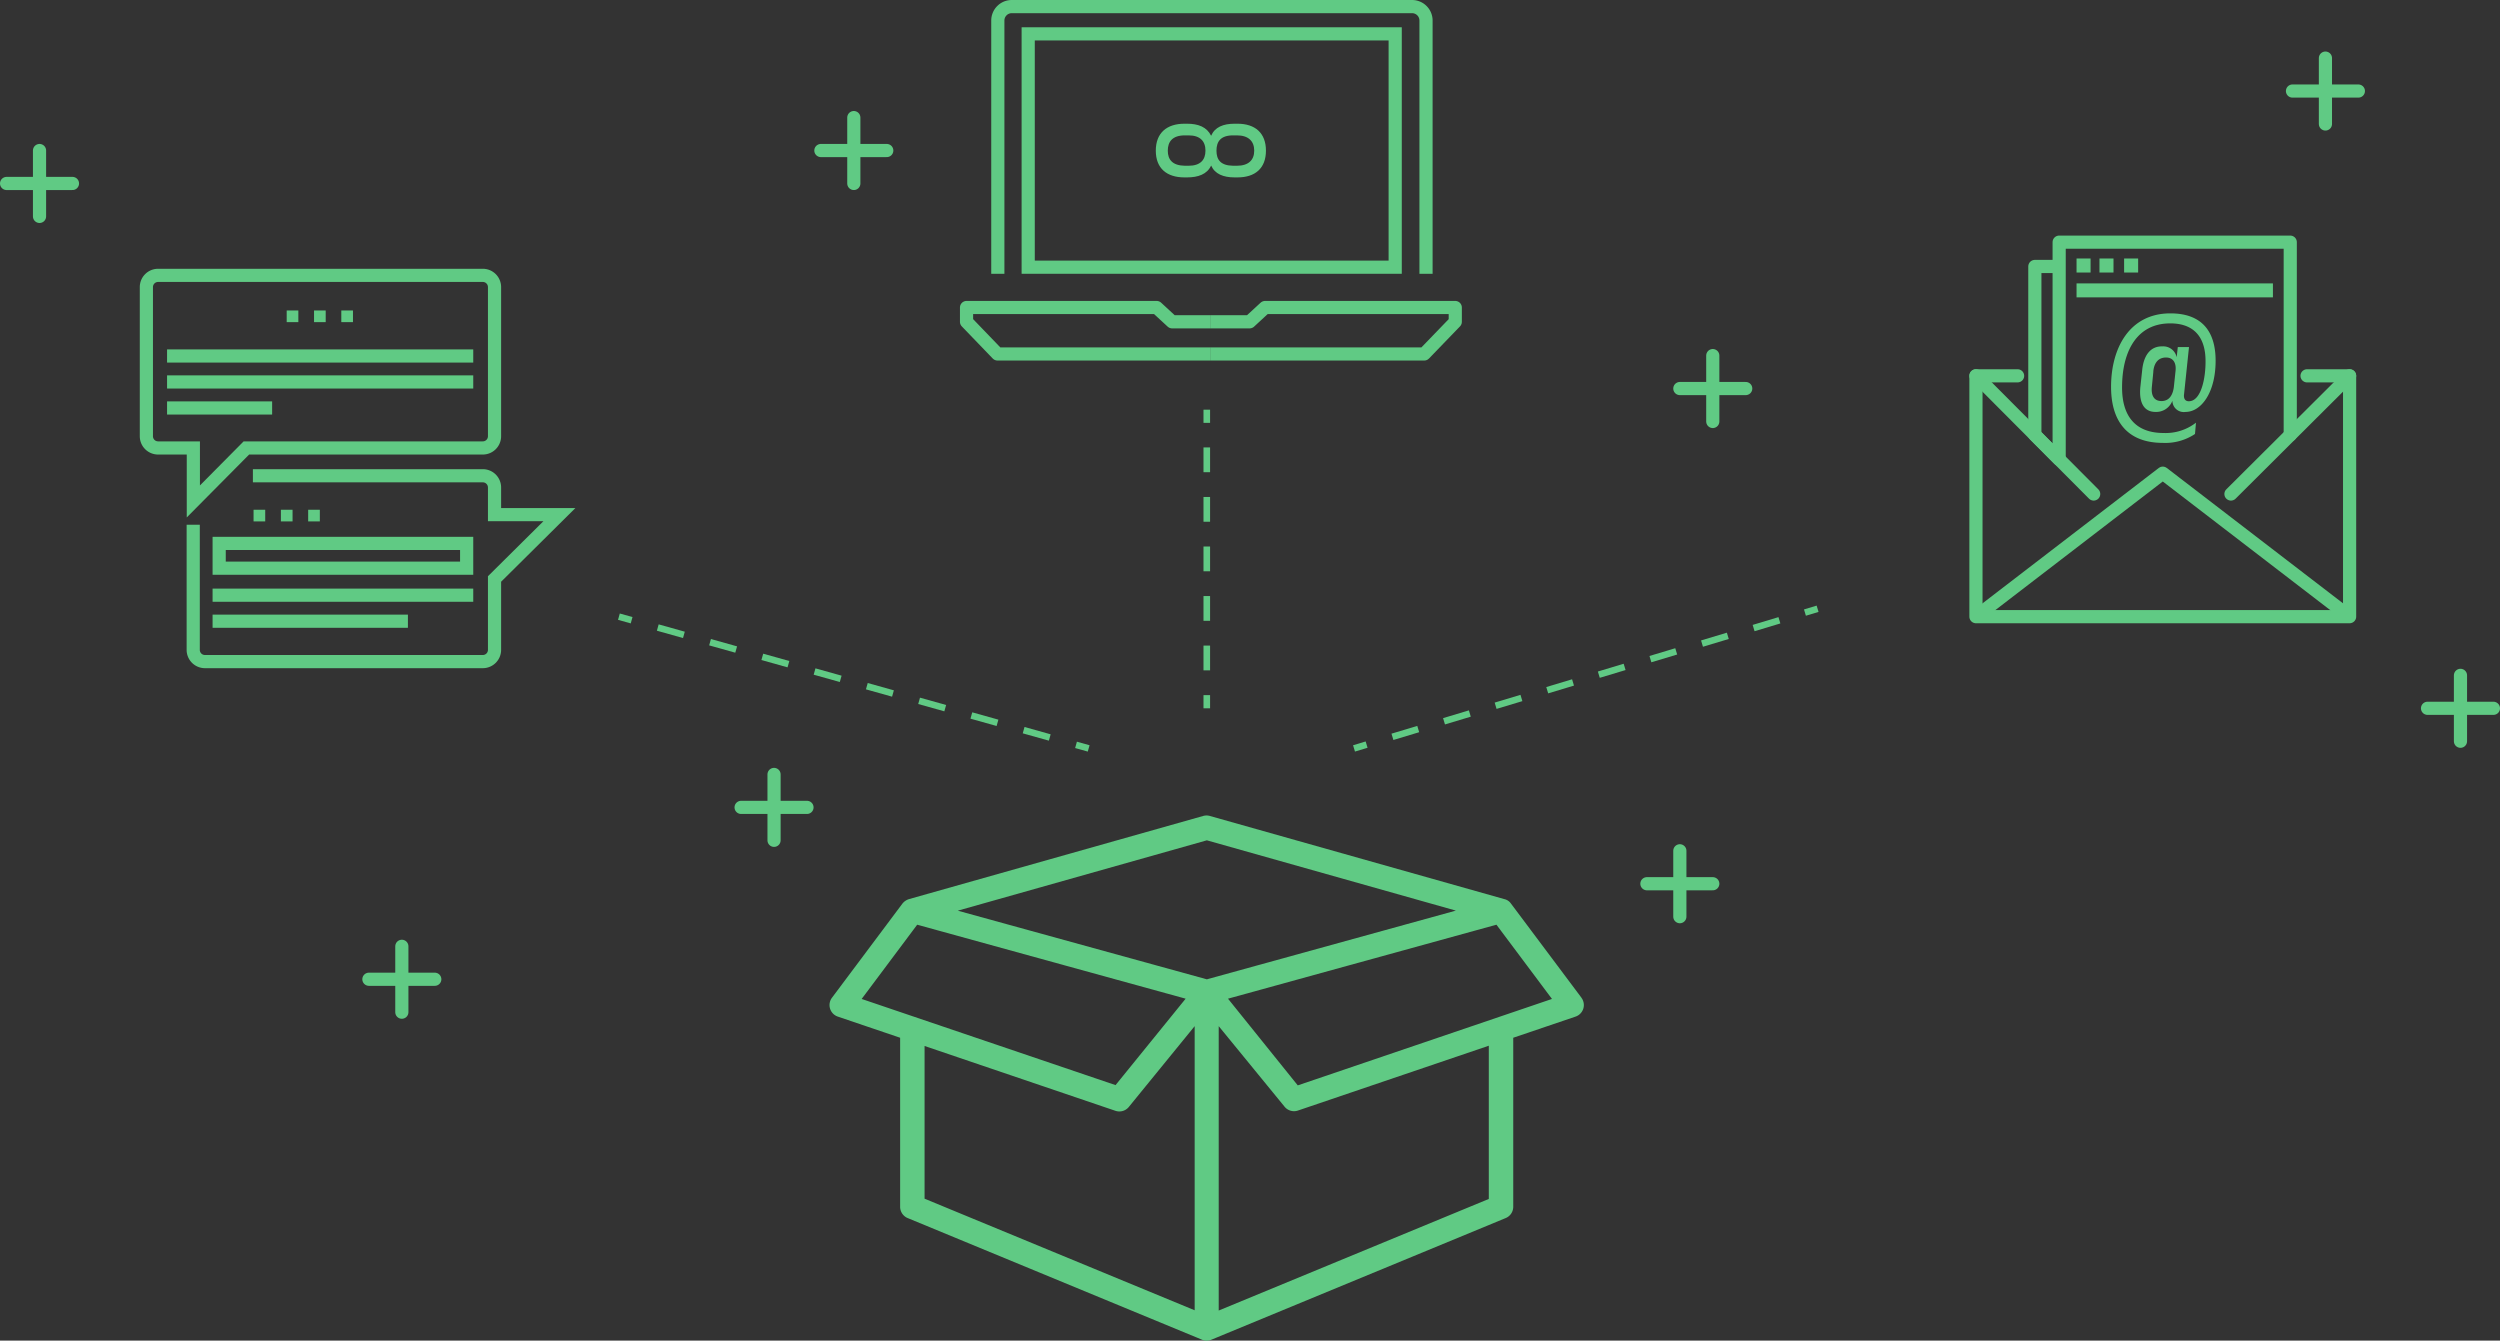 <svg xmlns="http://www.w3.org/2000/svg" viewBox="0 0 379.5 203.5"><rect x="0" y="0" width="379.5" height="203.5" fill="#333333" stroke="none"/><defs><style>.cls-1{fill:#60ca84;}.cls-10,.cls-2,.cls-3,.cls-4,.cls-5,.cls-6,.cls-7,.cls-8,.cls-9{fill:none;}.cls-10,.cls-2,.cls-4,.cls-5,.cls-6,.cls-7,.cls-8,.cls-9{stroke:#60ca84;}.cls-2,.cls-5{stroke-linejoin:round;}.cls-2,.cls-3,.cls-4,.cls-5,.cls-6{stroke-width:2px;}.cls-3{stroke:#fff;}.cls-10,.cls-3,.cls-4,.cls-6,.cls-7,.cls-8,.cls-9{stroke-miterlimit:10;}.cls-5,.cls-6{stroke-linecap:round;}.cls-8{stroke-dasharray:3.76 3.76;}.cls-9{stroke-dasharray:4.09 4.09;}.cls-10{stroke-dasharray:4.12 4.12;}</style></defs><title>Asset 1</title><g id="Layer_2" data-name="Layer 2"><g id="_1_on_1" data-name="1 on 1"><path class="cls-1" d="M187.85,18.78c2.68,0,4.32,1.41,4.32,4.09s-1.64,4.06-4.32,4.06h-.43c-1.73,0-3-.52-3.57-1.8-.62,1.34-2,1.8-3.66,1.8h-.39c-2.68,0-4.35-1.37-4.35-4.06s1.67-4.09,4.35-4.09h.39c1.7,0,3,.49,3.66,1.83.56-1.31,1.83-1.83,3.57-1.83Zm-8,1.77c-1.86,0-2.58.95-2.58,2.32s.72,2.26,2.58,2.29h.59c1.73,0,2.55-.85,2.55-2.29s-.82-2.32-2.55-2.32Zm7.33,0c-1.9,0-2.52.95-2.52,2.32s.62,2.26,2.52,2.29h.59c1.73,0,2.62-.85,2.62-2.29s-.88-2.32-2.62-2.32Z"/><polyline class="cls-2" points="183.81 48.85 177.93 48.85 175.58 46.68 146.72 46.68 146.72 48.85 151.42 53.73 183.81 53.73"/><polyline class="cls-2" points="183.81 48.85 189.69 48.85 192.04 46.68 220.91 46.68 220.91 48.85 216.2 53.73 183.81 53.73"/><path class="cls-3" d="M153.59,42.89"/><path class="cls-4" d="M216.47,41.56V3.12A2.12,2.12,0,0,0,214.35,1H153.59a2.12,2.12,0,0,0-2.12,2.12V41.56"/><path class="cls-1" d="M210.79,6.14V39.56H157.08V6.14h53.71m2-2H155.08V41.56h57.71V4.14Z"/><polyline class="cls-2" points="299.95 93.61 328.31 71.83 356.67 93.61"/><polyline class="cls-5" points="350.21 57.05 356.67 57.05 356.67 93.61 299.95 93.61 299.95 57.05 306.27 57.05"/><line class="cls-5" x1="317.82" y1="74.99" x2="299.95" y2="57.05"/><line class="cls-5" x1="338.66" y1="74.99" x2="356.67" y2="57.05"/><polyline class="cls-5" points="347.66 66.02 347.66 36.76 312.58 36.76 312.58 69.73 308.89 66.02 308.89 40.45 312.58 40.45"/><rect class="cls-1" x="322.44" y="39.24" width="2.13" height="2.13"/><rect class="cls-1" x="318.7" y="39.24" width="2.13" height="2.13"/><rect class="cls-1" x="315.22" y="39.24" width="2.13" height="2.13"/><rect class="cls-1" x="315.22" y="43.02" width="29.81" height="2.12"/><path class="cls-1" d="M336.33,54.75c0,4.94-2.24,7.78-4.56,7.78a1.73,1.73,0,0,1-2-1.7,2.62,2.62,0,0,1-2.57,1.7c-1.87,0-2.52-1.6-2.29-3.82l.27-2.49c.22-2.27,1.25-3.69,3.09-3.64a2.08,2.08,0,0,1,2.15,1.65l.17-1.55h1.7l-.75,7.16c-.08.57.1,1.07.72,1.07,1.92,0,2.57-3.67,2.54-6.11,0-3.47-1.62-5.71-5.36-5.71-5,0-7.31,4.14-7.31,9.73,0,4.32,2,6.91,6.31,6.91a7.51,7.51,0,0,0,4.91-1.57l-.15,1.72a8.14,8.14,0,0,1-4.86,1.35c-5.49,0-7.88-3.37-7.88-8.51,0-5.94,2.84-11.15,9-11.15C334.53,47.57,336.33,50.63,336.33,54.75Zm-9.45,1.65-.22,2.24c-.15,1.3.25,2.22,1.42,2.24s1.77-.87,1.92-2.22l.25-2.39c.12-1.17-.35-2-1.45-2S327,55,326.87,56.4Z"/><path class="cls-1" d="M240.07,151.46l-10.73-14.33a1.67,1.67,0,0,0-1-.65l-44.69-12.62a1.85,1.85,0,0,0-1,0L138,136.48a2.07,2.07,0,0,0-1,.67l-10.71,14.31a1.85,1.85,0,0,0,.89,2.86l9.46,3.21v25.66a1.85,1.85,0,0,0,1.14,1.71l44.69,18.47a1.53,1.53,0,0,0,.7.14,1.84,1.84,0,0,0,.71-.14l44.69-18.47a1.85,1.85,0,0,0,1.14-1.71V157.53l9.46-3.21a1.85,1.85,0,0,0,.89-2.86Zm-109.27.18,8.43-11.27,3.41.94,19.19,5.29,18.15,5-10.64,13.12Zm50.55,47.26-41-16.94V158.78l29,9.85a1.85,1.85,0,0,0,2-.59l10-12.27Zm1.85-50.24-37.81-10.42,37.81-10.68L221,138.23ZM226,182l-41,16.94V155.77L195,168a1.85,1.85,0,0,0,2,.59l29-9.85Zm-29-17.24L186.41,151.6l40.75-11.23,8.43,11.27Z"/><line class="cls-6" x1="1" y1="27.85" x2="11" y2="27.85"/><line class="cls-6" x1="6" y1="22.85" x2="6" y2="32.85"/><line class="cls-6" x1="348" y1="13.82" x2="358" y2="13.82"/><line class="cls-6" x1="353" y1="8.82" x2="353" y2="18.82"/><line class="cls-6" x1="124.61" y1="22.85" x2="134.61" y2="22.85"/><line class="cls-6" x1="129.61" y1="17.85" x2="129.61" y2="27.85"/><line class="cls-6" x1="255" y1="58.98" x2="265" y2="58.98"/><line class="cls-6" x1="260" y1="53.98" x2="260" y2="63.98"/><line class="cls-6" x1="368.5" y1="107.52" x2="378.5" y2="107.52"/><line class="cls-6" x1="373.5" y1="102.52" x2="373.5" y2="112.52"/><line class="cls-6" x1="250" y1="134.15" x2="260" y2="134.15"/><line class="cls-6" x1="255" y1="129.15" x2="255" y2="139.15"/><line class="cls-6" x1="112.5" y1="122.56" x2="122.5" y2="122.56"/><line class="cls-6" x1="117.5" y1="117.56" x2="117.5" y2="127.56"/><line class="cls-6" x1="56" y1="148.65" x2="66" y2="148.65"/><line class="cls-6" x1="61" y1="143.65" x2="61" y2="153.65"/><line class="cls-7" x1="183.19" y1="107.52" x2="183.19" y2="105.52"/><line class="cls-8" x1="183.19" y1="101.76" x2="183.19" y2="66.07"/><line class="cls-7" x1="183.19" y1="64.19" x2="183.19" y2="62.19"/><line class="cls-7" x1="205.54" y1="113.61" x2="207.45" y2="113.03"/><line class="cls-9" x1="211.37" y1="111.85" x2="272.04" y2="93.58"/><line class="cls-7" x1="273.99" y1="92.99" x2="275.91" y2="92.41"/><line class="cls-7" x1="93.95" y1="93.61" x2="95.88" y2="94.15"/><line class="cls-10" x1="99.85" y1="95.26" x2="161.35" y2="112.51"/><line class="cls-7" x1="163.34" y1="113.07" x2="165.26" y2="113.61"/><path class="cls-4" d="M73.29,41.8H24a1.78,1.78,0,0,0-1.78,1.78V66.26A1.78,1.78,0,0,0,24,68h5.35v8.12L37.4,68H73.29a1.78,1.78,0,0,0,1.78-1.78V43.57A1.78,1.78,0,0,0,73.29,41.8Z"/><path class="cls-4" d="M29.33,79.65v19a1.78,1.78,0,0,0,1.78,1.78H73.29a1.78,1.78,0,0,0,1.78-1.78V87.89l9.85-9.77H75.07V74a1.78,1.78,0,0,0-1.78-1.78H38.39"/><line class="cls-4" x1="25.36" y1="54.04" x2="71.84" y2="54.04"/><line class="cls-4" x1="25.36" y1="57.98" x2="71.84" y2="57.98"/><line class="cls-4" x1="32.27" y1="90.35" x2="71.84" y2="90.35"/><line class="cls-4" x1="32.27" y1="94.3" x2="61.92" y2="94.3"/><line class="cls-4" x1="25.36" y1="61.93" x2="41.31" y2="61.93"/><path class="cls-1" d="M69.84,83.49v1.76H34.27V83.49H69.84m2-2H32.27v5.76H71.84V81.49Z"/><rect class="cls-1" x="43.52" y="47.13" width="1.77" height="1.77"/><rect class="cls-1" x="47.67" y="47.13" width="1.77" height="1.77"/><rect class="cls-1" x="51.81" y="47.13" width="1.77" height="1.77"/><rect class="cls-1" x="38.49" y="77.38" width="1.77" height="1.77"/><rect class="cls-1" x="42.64" y="77.38" width="1.77" height="1.77"/><rect class="cls-1" x="46.78" y="77.38" width="1.77" height="1.77"/></g></g></svg>
